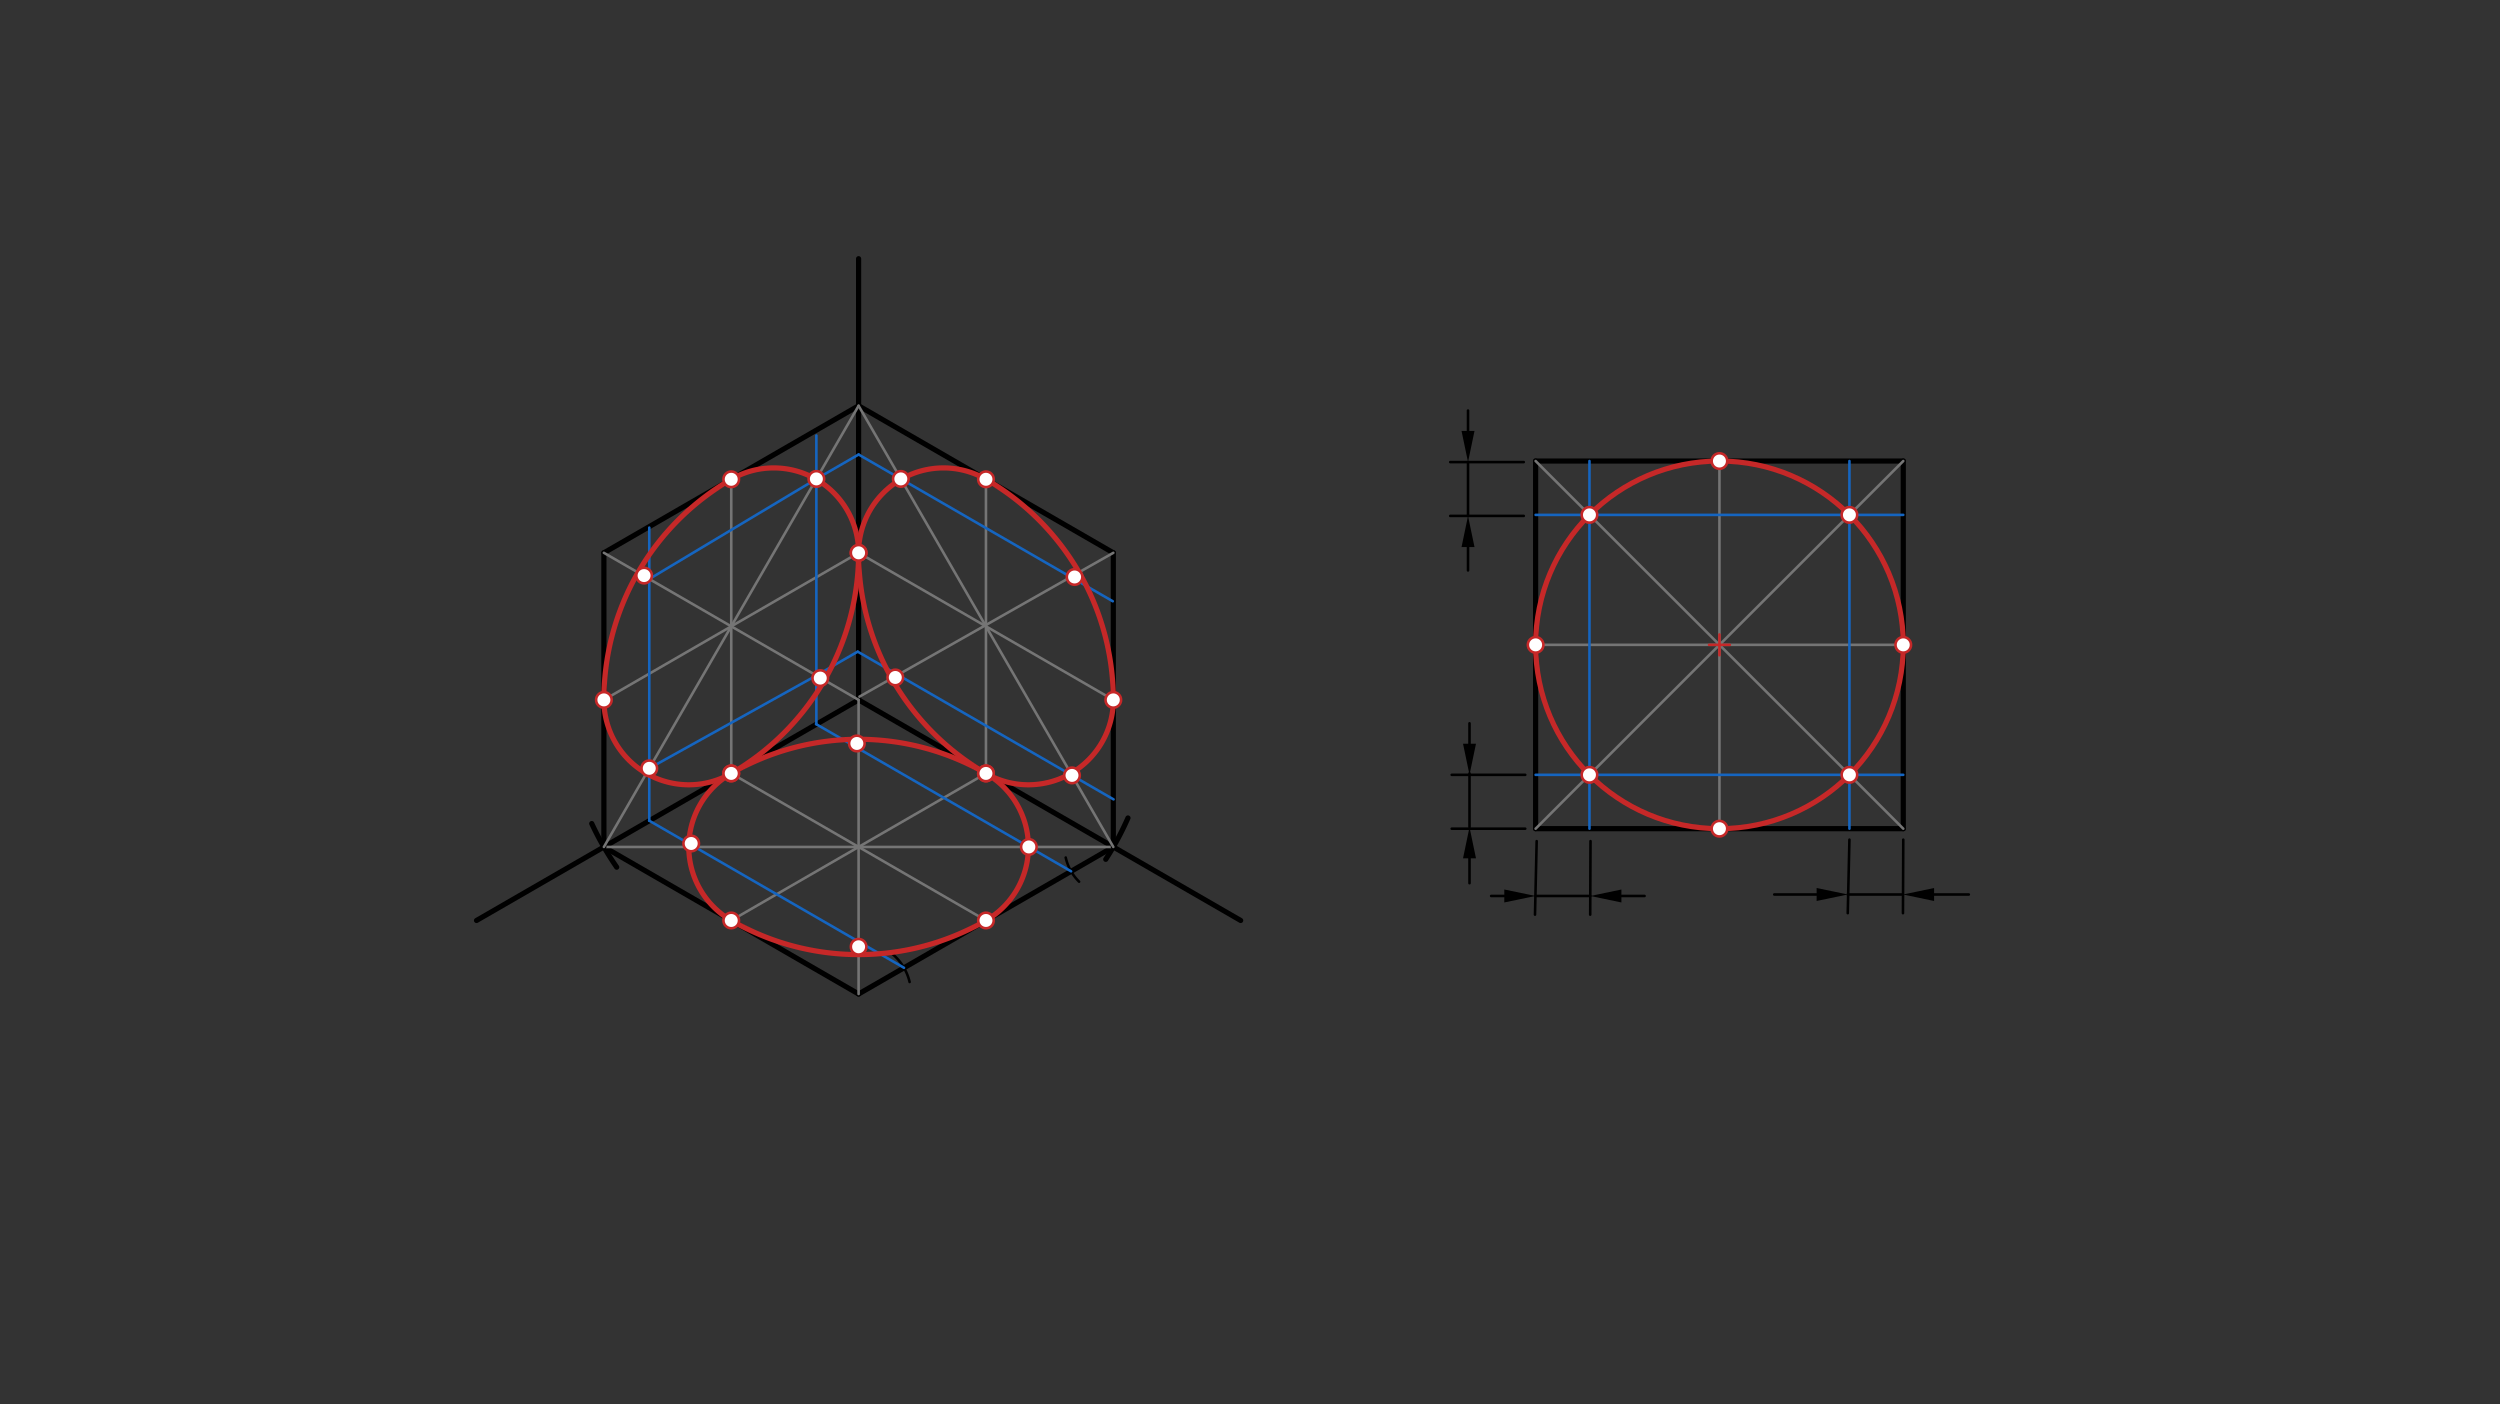 <svg xmlns="http://www.w3.org/2000/svg" class="svg--816" height="100%" preserveAspectRatio="xMidYMid meet" viewBox="0 0 963.78 541.417" width="100%"><rect x="0" y="0" width="963.78" height="541.417" fill="#333333" stroke="none"/><defs><marker id="marker-arrow" markerHeight="16" markerUnits="userSpaceOnUse" markerWidth="24" orient="auto-start-reverse" refX="24" refY="4" viewBox="0 0 24 8"><path d="M 0 0 L 24 4 L 0 8 z" stroke="inherit"></path></marker></defs><g class="aux-layer--949"></g><g class="main-layer--75a"><g class="element--733"><line stroke="#000000" stroke-dasharray="none" stroke-linecap="round" stroke-width="2" x1="331" x2="331" y1="99.734" y2="269.813"></line></g><g class="element--733"><line stroke="#000000" stroke-dasharray="none" stroke-linecap="round" stroke-width="2" x1="331" x2="478.293" y1="269.813" y2="354.852"></line></g><g class="element--733"><line stroke="#000000" stroke-dasharray="none" stroke-linecap="round" stroke-width="2" x1="331" x2="183.707" y1="269.813" y2="354.852"></line></g><g class="element--733"><line stroke="#000000" stroke-dasharray="none" stroke-linecap="round" stroke-width="2" x1="592" x2="592" y1="177.734" y2="319.467"></line></g><g class="element--733"><line stroke="#000000" stroke-dasharray="none" stroke-linecap="round" stroke-width="2" x1="592" x2="733.732" y1="319.467" y2="319.467"></line></g><g class="element--733"><line stroke="#000000" stroke-dasharray="none" stroke-linecap="round" stroke-width="2" x1="733.732" x2="733.732" y1="319.467" y2="177.734"></line></g><g class="element--733"><line stroke="#000000" stroke-dasharray="none" stroke-linecap="round" stroke-width="2" x1="733.732" x2="592" y1="177.734" y2="177.734"></line></g><g class="element--733"><path d="M 434.84 315.349 A 113.386 113.386 0 0 1 426.284 331.273" fill="none" stroke="#000000" stroke-dasharray="none" stroke-linecap="round" stroke-width="2"></path></g><g class="element--733"><path d="M 228.13 317.502 A 113.386 113.386 0 0 0 237.742 334.306" fill="none" stroke="#000000" stroke-dasharray="none" stroke-linecap="round" stroke-width="2"></path></g><g class="element--733"><line stroke="#000000" stroke-dasharray="none" stroke-linecap="round" stroke-width="2" x1="429.195" x2="331" y1="326.506" y2="383.199"></line></g><g class="element--733"><line stroke="#000000" stroke-dasharray="none" stroke-linecap="round" stroke-width="2" x1="232.805" x2="331" y1="326.506" y2="383.199"></line></g><g class="element--733"><line stroke="#757575" stroke-dasharray="none" stroke-linecap="round" stroke-width="1" x1="733.732" x2="592" y1="177.734" y2="319.467"></line></g><g class="element--733"><line stroke="#757575" stroke-dasharray="none" stroke-linecap="round" stroke-width="1" x1="592" x2="733.732" y1="177.734" y2="319.467"></line></g><g class="element--733"><line stroke="#757575" stroke-dasharray="none" stroke-linecap="round" stroke-width="1" x1="429.195" x2="232.805" y1="326.506" y2="326.506"></line></g><g class="element--733"><line stroke="#757575" stroke-dasharray="none" stroke-linecap="round" stroke-width="1" x1="331" x2="331" y1="269.813" y2="383.199"></line></g><g class="element--733"><line stroke="#757575" stroke-dasharray="none" stroke-linecap="round" stroke-width="1" x1="662.866" x2="662.866" y1="177.734" y2="319.467"></line></g><g class="element--733"><line stroke="#757575" stroke-dasharray="none" stroke-linecap="round" stroke-width="1" x1="592" x2="733.732" y1="248.601" y2="248.601"></line></g><g class="element--733"><line stroke="#757575" stroke-dasharray="none" stroke-linecap="round" stroke-width="1" x1="281.902" x2="380.63" y1="354.852" y2="297.852"></line></g><g class="element--733"><line stroke="#757575" stroke-dasharray="none" stroke-linecap="round" stroke-width="1" x1="380.098" x2="281.745" y1="354.852" y2="298.069"></line></g><g class="element--733"><g class="center--a87"><line x1="658.866" y1="248.601" x2="666.866" y2="248.601" stroke="#C62828" stroke-width="1" stroke-linecap="round"></line><line x1="662.866" y1="244.601" x2="662.866" y2="252.601" stroke="#C62828" stroke-width="1" stroke-linecap="round"></line><circle class="hit--87b" cx="662.866" cy="248.601" r="4" stroke="none" fill="transparent"></circle></g><circle cx="662.866" cy="248.601" fill="none" r="70.866" stroke="#C62828" stroke-dasharray="none" stroke-width="2"></circle></g><g class="element--733"><line stroke="#1565C0" stroke-dasharray="none" stroke-linecap="round" stroke-width="1" x1="712.976" x2="712.976" y1="198.491" y2="298.71"></line></g><g class="element--733"><line stroke="#1565C0" stroke-dasharray="none" stroke-linecap="round" stroke-width="1" x1="712.976" x2="712.976" y1="198.491" y2="177.734"></line></g><g class="element--733"><line stroke="#1565C0" stroke-dasharray="none" stroke-linecap="round" stroke-width="1" x1="712.976" x2="712.976" y1="298.71" y2="319.467"></line></g><g class="element--733"><line stroke="#1565C0" stroke-dasharray="none" stroke-linecap="round" stroke-width="1" x1="612.756" x2="612.756" y1="198.491" y2="298.71"></line></g><g class="element--733"><line stroke="#1565C0" stroke-dasharray="none" stroke-linecap="round" stroke-width="1" x1="612.756" x2="612.756" y1="198.491" y2="177.734"></line></g><g class="element--733"><line stroke="#1565C0" stroke-dasharray="none" stroke-linecap="round" stroke-width="1" x1="612.756" x2="612.756" y1="298.71" y2="319.467"></line></g><g class="element--733"><line stroke="#1565C0" stroke-dasharray="none" stroke-linecap="round" stroke-width="1" x1="712.976" x2="612.756" y1="198.491" y2="198.491"></line></g><g class="element--733"><line stroke="#1565C0" stroke-dasharray="none" stroke-linecap="round" stroke-width="1" x1="712.976" x2="733.732" y1="198.491" y2="198.491"></line></g><g class="element--733"><line stroke="#1565C0" stroke-dasharray="none" stroke-linecap="round" stroke-width="1" x1="612.756" x2="592" y1="198.491" y2="198.491"></line></g><g class="element--733"><line stroke="#1565C0" stroke-dasharray="none" stroke-linecap="round" stroke-width="1" x1="712.976" x2="612.756" y1="298.71" y2="298.71"></line></g><g class="element--733"><line stroke="#1565C0" stroke-dasharray="none" stroke-linecap="round" stroke-width="1" x1="612.756" x2="592" y1="298.71" y2="298.71"></line></g><g class="element--733"><line stroke="#1565C0" stroke-dasharray="none" stroke-linecap="round" stroke-width="1" x1="712.976" x2="733.732" y1="298.71" y2="298.71"></line></g><g class="element--733"><line stroke="#000000" stroke-dasharray="none" stroke-linecap="round" stroke-width="1" x1="588" x2="559.654" y1="319.467" y2="319.467"></line></g><g class="element--733"><line stroke="#000000" stroke-dasharray="none" stroke-linecap="round" stroke-width="1" x1="588" x2="559.654" y1="298.71" y2="298.71"></line></g><g class="element--733"><line stroke="#000000" stroke-dasharray="none" stroke-linecap="round" stroke-width="1" x1="566.511" x2="566.511" y1="298.139" y2="318.895"></line></g><g class="element--733"><line stroke="#000000" stroke-dasharray="none" stroke-linecap="round" stroke-width="1" x1="566.511" x2="566.511" y1="330.895" y2="340.482"></line><path d="M566.511,318.895 l12,2.5 l0,-5 z" fill="#000000" stroke="#000000" stroke-width="0" transform="rotate(90, 566.511, 318.895)"></path></g><g class="element--733"><line stroke="#000000" stroke-dasharray="none" stroke-linecap="round" stroke-width="1" x1="566.511" x2="566.511" y1="286.71" y2="278.844"></line><path d="M566.511,298.71 l12,2.5 l0,-5 z" fill="#000000" stroke="#000000" stroke-width="0" transform="rotate(270, 566.511, 298.71)"></path></g><g class="element--733"><line stroke="#000000" stroke-dasharray="none" stroke-linecap="round" stroke-width="1" x1="587.429" x2="559.082" y1="178.139" y2="178.139"></line></g><g class="element--733"><line stroke="#000000" stroke-dasharray="none" stroke-linecap="round" stroke-width="1" x1="587.429" x2="559.082" y1="198.895" y2="198.895"></line></g><g class="element--733"><line stroke="#000000" stroke-dasharray="none" stroke-linecap="round" stroke-width="1" x1="565.939" x2="565.939" y1="178.139" y2="198.895"></line></g><g class="element--733"><line stroke="#000000" stroke-dasharray="none" stroke-linecap="round" stroke-width="1" x1="565.939" x2="565.939" y1="166.139" y2="158.272"></line><path d="M565.939,178.139 l12,2.5 l0,-5 z" fill="#000000" stroke="#000000" stroke-width="0" transform="rotate(270, 565.939, 178.139)"></path></g><g class="element--733"><line stroke="#000000" stroke-dasharray="none" stroke-linecap="round" stroke-width="1" x1="565.939" x2="565.939" y1="210.895" y2="219.911"></line><path d="M565.939,198.895 l12,2.5 l0,-5 z" fill="#000000" stroke="#000000" stroke-width="0" transform="rotate(90, 565.939, 198.895)"></path></g><g class="element--733"><line stroke="#000000" stroke-dasharray="none" stroke-linecap="round" stroke-width="1" x1="712.976" x2="712.33" y1="323.695" y2="352.034"></line></g><g class="element--733"><line stroke="#000000" stroke-dasharray="none" stroke-linecap="round" stroke-width="1" x1="733.732" x2="733.614" y1="323.695" y2="352.041"></line></g><g class="element--733"><line stroke="#000000" stroke-dasharray="none" stroke-linecap="round" stroke-width="1" x1="712.33" x2="733.614" y1="344.834" y2="344.841"></line></g><g class="element--733"><line stroke="#000000" stroke-dasharray="none" stroke-linecap="round" stroke-width="1" x1="700.33" x2="684" y1="344.834" y2="344.834"></line><path d="M712.33,344.834 l12,2.5 l0,-5 z" fill="#000000" stroke="#000000" stroke-width="0" transform="rotate(180, 712.33, 344.834)"></path></g><g class="element--733"><line stroke="#000000" stroke-dasharray="none" stroke-linecap="round" stroke-width="1" x1="745.614" x2="759" y1="344.841" y2="344.841"></line><path d="M733.614,344.841 l12,2.5 l0,-5 z" fill="#000000" stroke="#000000" stroke-width="0" transform="rotate(0, 733.614, 344.841)"></path></g><g class="element--733"><line stroke="#000000" stroke-dasharray="none" stroke-linecap="round" stroke-width="1" x1="592.405" x2="591.758" y1="324.267" y2="352.606"></line></g><g class="element--733"><line stroke="#000000" stroke-dasharray="none" stroke-linecap="round" stroke-width="1" x1="613.161" x2="613.042" y1="324.267" y2="352.613"></line></g><g class="element--733"><line stroke="#000000" stroke-dasharray="none" stroke-linecap="round" stroke-width="1" x1="591.923" x2="613.072" y1="345.406" y2="345.413"></line></g><g class="element--733"><line stroke="#000000" stroke-dasharray="none" stroke-linecap="round" stroke-width="1" x1="625.072" x2="634" y1="345.413" y2="345.413"></line><path d="M613.072,345.413 l12,2.5 l0,-5 z" fill="#000000" stroke="#000000" stroke-width="0" transform="rotate(0, 613.072, 345.413)"></path></g><g class="element--733"><line stroke="#000000" stroke-dasharray="none" stroke-linecap="round" stroke-width="1" x1="579.923" x2="574.857" y1="345.406" y2="345.406"></line><path d="M591.923,345.406 l12,2.5 l0,-5 z" fill="#000000" stroke="#000000" stroke-width="0" transform="rotate(180, 591.923, 345.406)"></path></g><g class="element--733"><path d="M 416 339.896 A 18.799 18.799 0 0 1 410.846 330.595" fill="none" stroke="#000000" stroke-dasharray="none" stroke-linecap="round" stroke-width="1"></path></g><g class="element--733"><path d="M 350.667 378.562 A 20.206 20.206 0 0 0 343.5 367.324" fill="none" stroke="#000000" stroke-dasharray="none" stroke-linecap="round" stroke-width="1"></path></g><g class="element--733"><line stroke="#1565C0" stroke-dasharray="none" stroke-linecap="round" stroke-width="1" x1="412.915" x2="314.572" y1="335.905" y2="279.127"></line></g><g class="element--733"><line stroke="#1565C0" stroke-dasharray="none" stroke-linecap="round" stroke-width="1" x1="348.499" x2="250.243" y1="373.096" y2="316.368"></line></g><g class="element--733"><path d="M 380.098 298.16 A 98.195 98.195 0 0 0 331 285.004" fill="none" stroke="#C62828" stroke-dasharray="none" stroke-linecap="round" stroke-width="2"></path></g><g class="element--733"><path d="M 331 285.004 A 98.195 98.195 0 0 0 281.902 298.16" fill="none" stroke="#C62828" stroke-dasharray="none" stroke-linecap="round" stroke-width="2"></path></g><g class="element--733"><path d="M 281.902 354.852 A 98.195 98.195 0 0 0 380.098 354.852" fill="none" stroke="#C62828" stroke-dasharray="none" stroke-linecap="round" stroke-width="2"></path></g><g class="element--733"><path d="M 281.902 298.16 A 32.732 32.732 0 0 0 281.902 354.852" fill="none" stroke="#C62828" stroke-dasharray="none" stroke-linecap="round" stroke-width="2"></path></g><g class="element--733"><path d="M 380.098 298.16 A 32.732 32.732 0 0 1 380.098 354.852" fill="none" stroke="#C62828" stroke-dasharray="none" stroke-linecap="round" stroke-width="2"></path></g><g class="element--733"><line stroke="#000000" stroke-dasharray="none" stroke-linecap="round" stroke-width="2" x1="429.195" x2="429.195" y1="326.506" y2="213.12"></line></g><g class="element--733"><line stroke="#000000" stroke-dasharray="none" stroke-linecap="round" stroke-width="2" x1="429.195" x2="331" y1="213.12" y2="156.427"></line></g><g class="element--733"><line stroke="#000000" stroke-dasharray="none" stroke-linecap="round" stroke-width="2" x1="232.805" x2="232.805" y1="326.506" y2="213.12"></line></g><g class="element--733"><line stroke="#000000" stroke-dasharray="none" stroke-linecap="round" stroke-width="2" x1="232.805" x2="331" y1="213.12" y2="156.427"></line></g><g class="element--733"><line stroke="#757575" stroke-dasharray="none" stroke-linecap="round" stroke-width="1" x1="232.805" x2="331" y1="213.12" y2="269.813"></line></g><g class="element--733"><line stroke="#757575" stroke-dasharray="none" stroke-linecap="round" stroke-width="1" x1="331" x2="232.805" y1="156.427" y2="326.506"></line></g><g class="element--733"><line stroke="#757575" stroke-dasharray="none" stroke-linecap="round" stroke-width="1" x1="331" x2="429.195" y1="156.427" y2="326.506"></line></g><g class="element--733"><line stroke="#757575" stroke-dasharray="none" stroke-linecap="round" stroke-width="1" x1="429.195" x2="331.333" y1="213.12" y2="268.562"></line></g><g class="element--733"><line stroke="#757575" stroke-dasharray="none" stroke-linecap="round" stroke-width="1" x1="281.902" x2="281.902" y1="184.774" y2="298.16"></line></g><g class="element--733"><line stroke="#757575" stroke-dasharray="none" stroke-linecap="round" stroke-width="1" x1="232.805" x2="330.276" y1="269.813" y2="213.538"></line></g><g class="element--733"><line stroke="#757575" stroke-dasharray="none" stroke-linecap="round" stroke-width="1" x1="380.098" x2="380.098" y1="184.774" y2="298.16"></line></g><g class="element--733"><line stroke="#757575" stroke-dasharray="none" stroke-linecap="round" stroke-width="1" x1="429.195" x2="330.638" y1="269.813" y2="212.911"></line></g><g class="element--733"><line stroke="#1565C0" stroke-dasharray="none" stroke-linecap="round" stroke-width="1" x1="250.304" x2="250.304" y1="316.403" y2="203.404"></line></g><g class="element--733"><line stroke="#1565C0" stroke-dasharray="none" stroke-linecap="round" stroke-width="1" x1="314.72" x2="314.72" y1="279.213" y2="167.896"></line></g><g class="element--733"><line stroke="#1565C0" stroke-dasharray="none" stroke-linecap="round" stroke-width="1" x1="250.304" x2="314.72" y1="223.223" y2="184.625"></line></g><g class="element--733"><line stroke="#1565C0" stroke-dasharray="none" stroke-linecap="round" stroke-width="1" x1="314.72" x2="331.009" y1="184.625" y2="175.221"></line></g><g class="element--733"><line stroke="#1565C0" stroke-dasharray="none" stroke-linecap="round" stroke-width="1" x1="331" x2="428.988" y1="175.226" y2="231.799"></line></g><g class="element--733"><line stroke="#1565C0" stroke-dasharray="none" stroke-linecap="round" stroke-width="1" x1="250.304" x2="314.72" y1="296.197" y2="260.414"></line></g><g class="element--733"><line stroke="#1565C0" stroke-dasharray="none" stroke-linecap="round" stroke-width="1" x1="314.72" x2="330.645" y1="260.414" y2="251.219"></line></g><g class="element--733"><line stroke="#1565C0" stroke-dasharray="none" stroke-linecap="round" stroke-width="1" x1="330.645" x2="429.288" y1="251.219" y2="308.171"></line></g><g class="element--733"><path d="M 281.902 184.774 A 98.195 98.195 0 0 0 232.809 270.686" fill="none" stroke="#C62828" stroke-dasharray="none" stroke-linecap="round" stroke-width="2"></path></g><g class="element--733"><path d="M 232.805 269.813 A 32.732 32.732 0 0 0 281.902 298.16" fill="none" stroke="#C62828" stroke-dasharray="none" stroke-linecap="round" stroke-width="2"></path></g><g class="element--733"><path d="M 281.902 298.16 A 98.195 98.195 0 0 0 331 213.12" fill="none" stroke="#C62828" stroke-dasharray="none" stroke-linecap="round" stroke-width="2"></path></g><g class="element--733"><path d="M 331 213.12 A 32.732 32.732 0 0 0 281.902 184.774" fill="none" stroke="#C62828" stroke-dasharray="none" stroke-linecap="round" stroke-width="2"></path></g><g class="element--733"><path d="M 429.195 269.813 A 98.195 98.195 0 0 0 379.395 184.372" fill="none" stroke="#C62828" stroke-dasharray="none" stroke-linecap="round" stroke-width="2"></path></g><g class="element--733"><path d="M 380.097 184.774 A 32.732 32.732 0 0 0 331 213.12" fill="none" stroke="#C62828" stroke-dasharray="none" stroke-linecap="round" stroke-width="2"></path></g><g class="element--733"><path d="M 331 213.12 A 98.195 98.195 0 0 0 380.097 298.16" fill="none" stroke="#C62828" stroke-dasharray="none" stroke-linecap="round" stroke-width="2"></path></g><g class="element--733"><path d="M 380.098 298.16 A 32.732 32.732 0 0 0 429.195 269.813" fill="none" stroke="#C62828" stroke-dasharray="none" stroke-linecap="round" stroke-width="2"></path></g><g class="element--733"><circle cx="662.866" cy="177.734" r="3" stroke="#C62828" stroke-width="1" fill="#ffffff"></circle>}</g><g class="element--733"><circle cx="592" cy="248.601" r="3" stroke="#C62828" stroke-width="1" fill="#ffffff"></circle>}</g><g class="element--733"><circle cx="662.866" cy="319.467" r="3" stroke="#C62828" stroke-width="1" fill="#ffffff"></circle>}</g><g class="element--733"><circle cx="733.732" cy="248.601" r="3" stroke="#C62828" stroke-width="1" fill="#ffffff"></circle>}</g><g class="element--733"><circle cx="281.902" cy="298.16" r="3" stroke="#C62828" stroke-width="1" fill="#ffffff"></circle>}</g><g class="element--733"><circle cx="281.902" cy="354.852" r="3" stroke="#C62828" stroke-width="1" fill="#ffffff"></circle>}</g><g class="element--733"><circle cx="380.098" cy="354.852" r="3" stroke="#C62828" stroke-width="1" fill="#ffffff"></circle>}</g><g class="element--733"><circle cx="380.098" cy="298.16" r="3" stroke="#C62828" stroke-width="1" fill="#ffffff"></circle>}</g><g class="element--733"><circle cx="612.756" cy="198.491" r="3" stroke="#C62828" stroke-width="1" fill="#ffffff"></circle>}</g><g class="element--733"><circle cx="612.756" cy="298.71" r="3" stroke="#C62828" stroke-width="1" fill="#ffffff"></circle>}</g><g class="element--733"><circle cx="712.976" cy="298.71" r="3" stroke="#C62828" stroke-width="1" fill="#ffffff"></circle>}</g><g class="element--733"><circle cx="712.976" cy="198.491" r="3" stroke="#C62828" stroke-width="1" fill="#ffffff"></circle>}</g><g class="element--733"><circle cx="266.469" cy="325.173" r="3" stroke="#C62828" stroke-width="1" fill="#ffffff"></circle>}</g><g class="element--733"><circle cx="331" cy="364.993" r="3" stroke="#C62828" stroke-width="1" fill="#ffffff"></circle>}</g><g class="element--733"><circle cx="396.635" cy="326.506" r="3" stroke="#C62828" stroke-width="1" fill="#ffffff"></circle>}</g><g class="element--733"><circle cx="330.333" cy="286.612" r="3" stroke="#C62828" stroke-width="1" fill="#ffffff"></circle>}</g><g class="element--733"><circle cx="281.902" cy="184.774" r="3" stroke="#C62828" stroke-width="1" fill="#ffffff"></circle>}</g><g class="element--733"><circle cx="281.902" cy="298.16" r="3" stroke="#C62828" stroke-width="1" fill="#ffffff"></circle>}</g><g class="element--733"><circle cx="232.805" cy="269.813" r="3" stroke="#C62828" stroke-width="1" fill="#ffffff"></circle>}</g><g class="element--733"><circle cx="331" cy="213.12" r="3" stroke="#C62828" stroke-width="1" fill="#ffffff"></circle>}</g><g class="element--733"><circle cx="380.098" cy="184.774" r="3" stroke="#C62828" stroke-width="1" fill="#ffffff"></circle>}</g><g class="element--733"><circle cx="429.195" cy="269.813" r="3" stroke="#C62828" stroke-width="1" fill="#ffffff"></circle>}</g><g class="element--733"><circle cx="380.097" cy="298.16" r="3" stroke="#C62828" stroke-width="1" fill="#ffffff"></circle>}</g><g class="element--733"><circle cx="331" cy="213.12" r="3" stroke="#C62828" stroke-width="1" fill="#ffffff"></circle>}</g><g class="element--733"><circle cx="248.304" cy="221.89" r="3" stroke="#C62828" stroke-width="1" fill="#ffffff"></circle>}</g><g class="element--733"><circle cx="314.72" cy="184.625" r="3" stroke="#C62828" stroke-width="1" fill="#ffffff"></circle>}</g><g class="element--733"><circle cx="250.304" cy="296.197" r="3" stroke="#C62828" stroke-width="1" fill="#ffffff"></circle>}</g><g class="element--733"><circle cx="316.22" cy="261.414" r="3" stroke="#C62828" stroke-width="1" fill="#ffffff"></circle>}</g><g class="element--733"><circle cx="347.28" cy="184.625" r="3" stroke="#C62828" stroke-width="1" fill="#ffffff"></circle>}</g><g class="element--733"><circle cx="414.261" cy="222.431" r="3" stroke="#C62828" stroke-width="1" fill="#ffffff"></circle>}</g><g class="element--733"><circle cx="345.147" cy="261.17" r="3" stroke="#C62828" stroke-width="1" fill="#ffffff"></circle>}</g><g class="element--733"><circle cx="413.27" cy="298.923" r="3" stroke="#C62828" stroke-width="1" fill="#ffffff"></circle>}</g></g><g class="snaps-layer--ac6"></g><g class="temp-layer--52d"></g></svg>